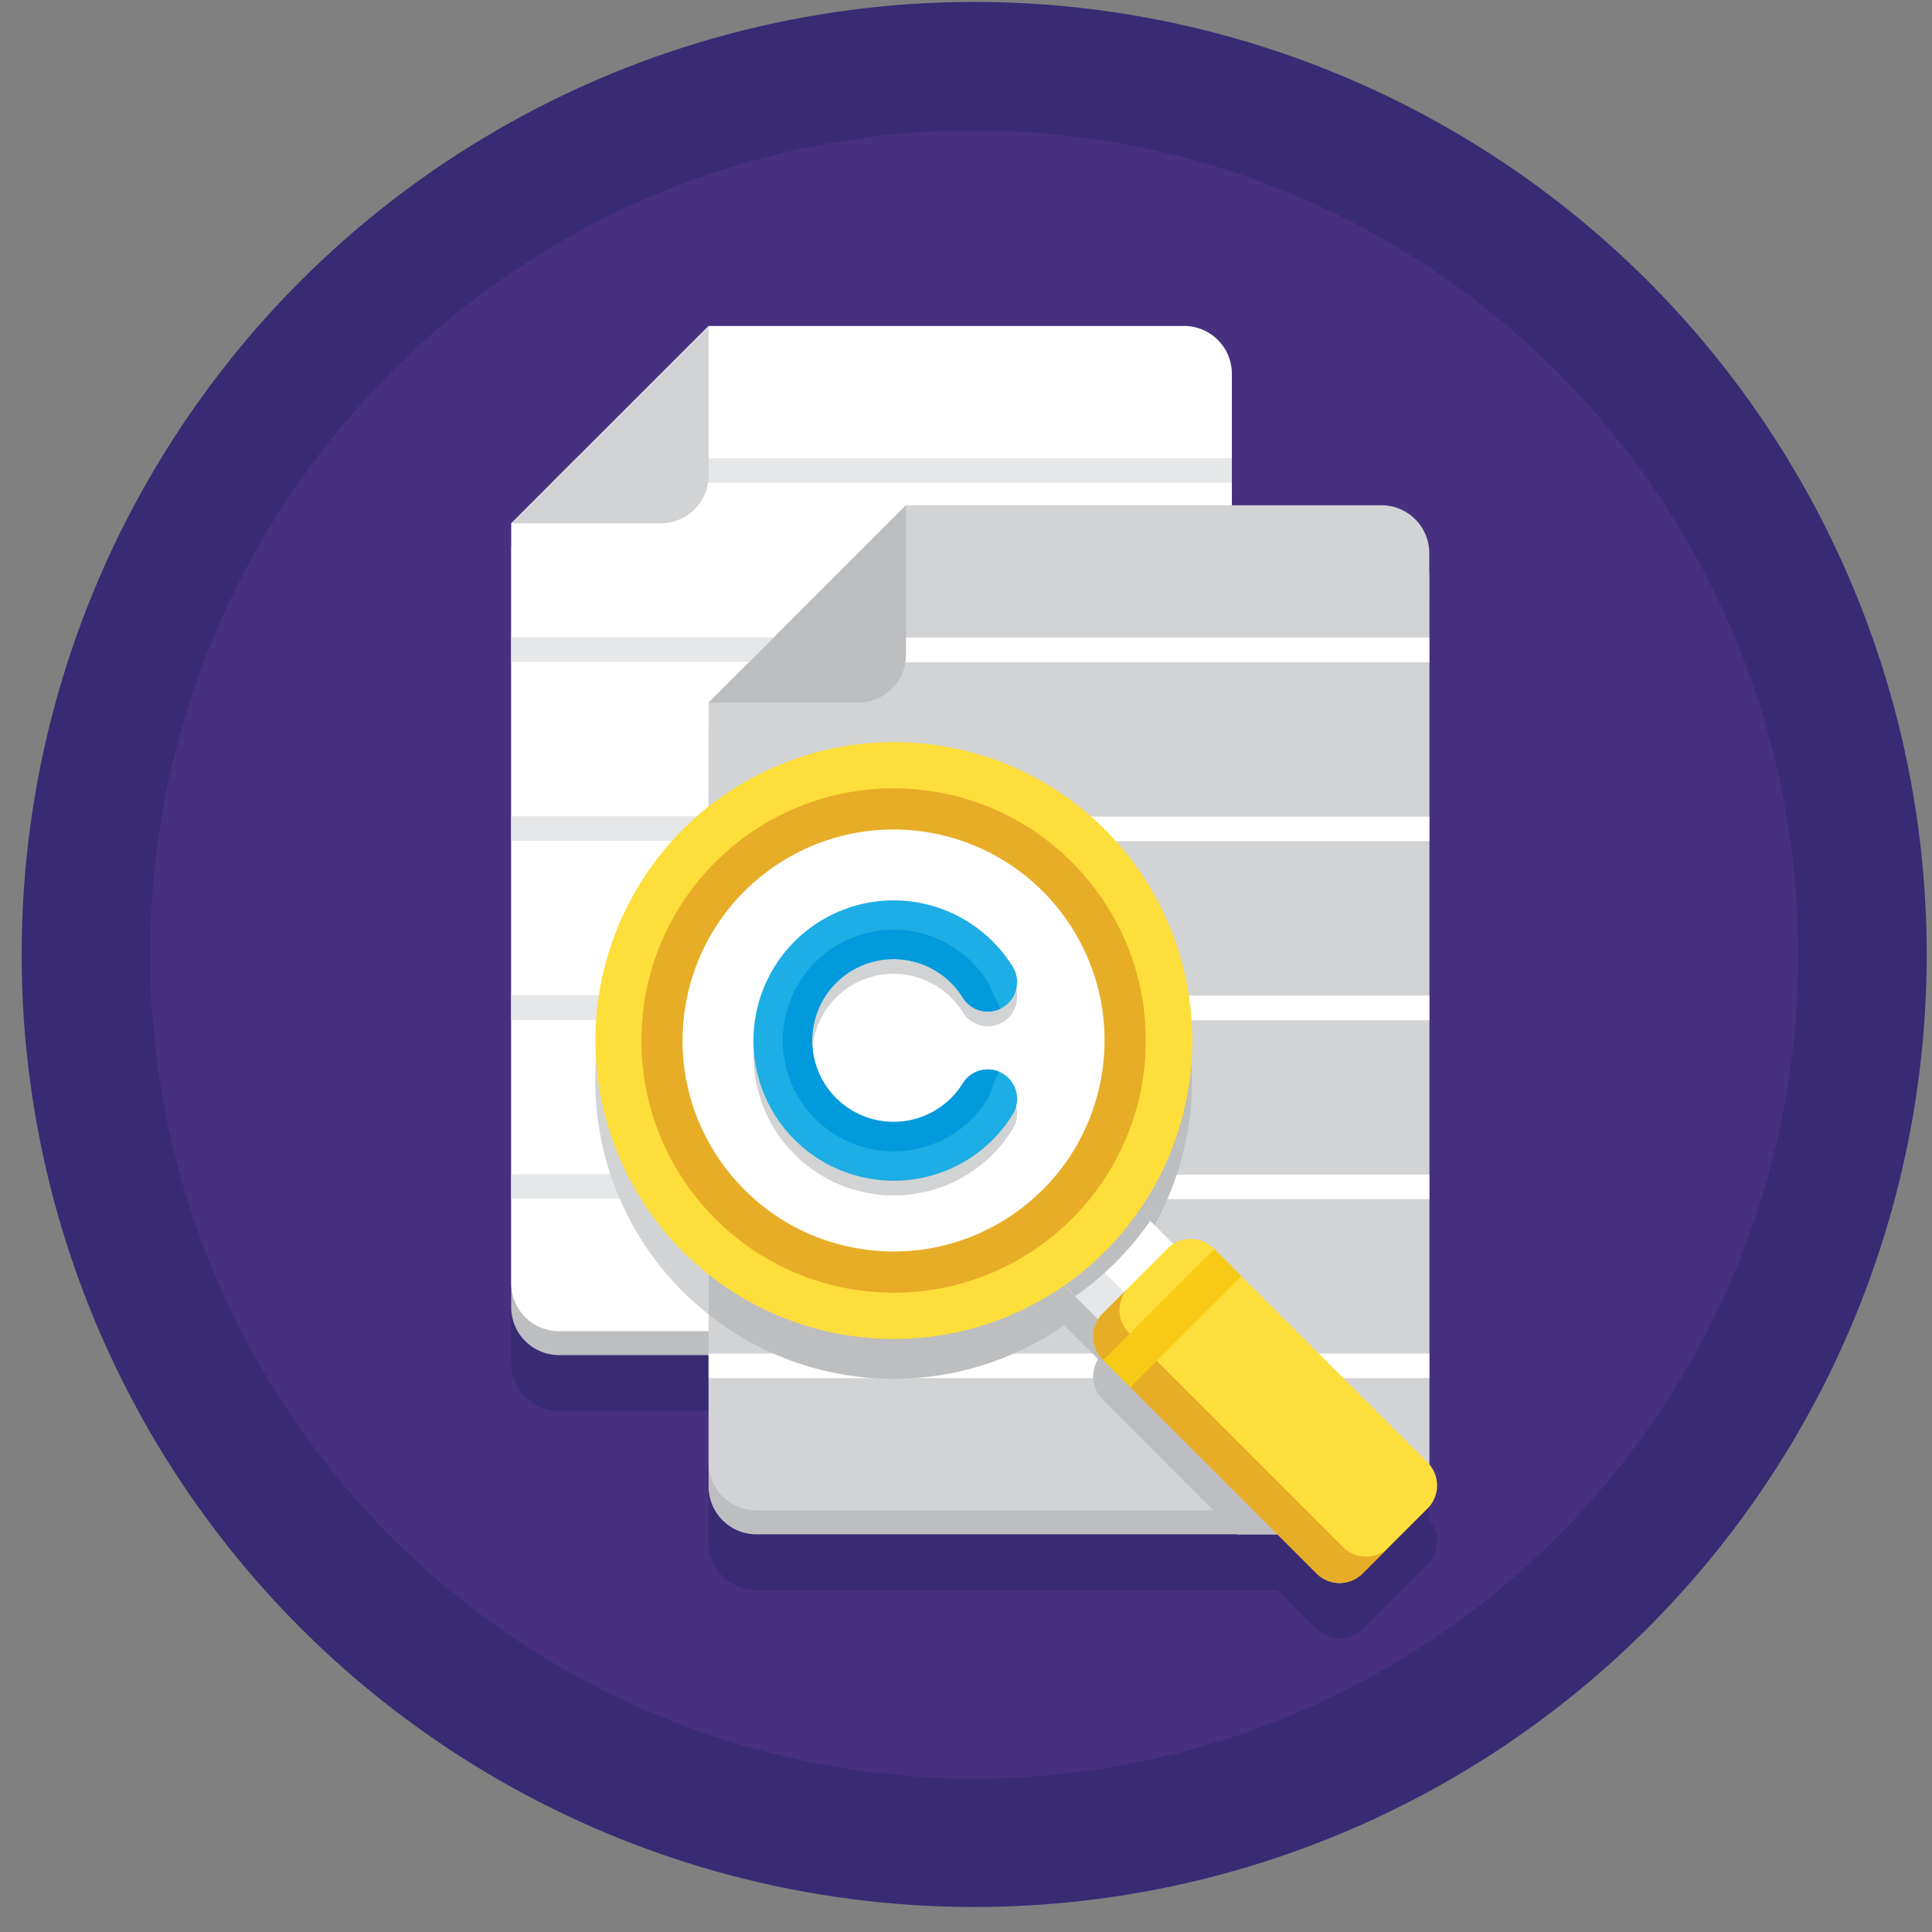 <svg xmlns="http://www.w3.org/2000/svg" xmlns:xlink="http://www.w3.org/1999/xlink" width="65" height="65" viewBox="0 0 65 65">
  <rect x="0" y="0" width="65" height="65" fill="#808080" stroke="none"/>
  <defs>
    <clipPath id="clip-path">
      <rect id="Rectangle_121" data-name="Rectangle 121" width="65" height="65" transform="translate(272 1886.53)" fill="none" stroke="#707070" stroke-width="1"/>
    </clipPath>
  </defs>
  <g id="Mask_Group_4" data-name="Mask Group 4" transform="translate(-272 -1886.53)" clip-path="url(#clip-path)">
    <g id="plagiarism" transform="translate(272.728 1886.595)">
      <g id="Group_186" data-name="Group 186" transform="translate(0 0)">
        <g id="Group_185" data-name="Group 185">
          <circle id="Ellipse_15" data-name="Ellipse 15" cx="32.047" cy="32.047" r="32.047" fill="#382b73"/>
          <circle id="Ellipse_16" data-name="Ellipse 16" cx="27.726" cy="27.726" r="27.726" transform="translate(4.322 4.322)" fill="#473080"/>
        </g>
      </g>
      <path id="Path_578" data-name="Path 578" d="M100.854,94.52V63.859a1.61,1.61,0,0,0-1.61-1.61h-5.03V57.826a1.61,1.61,0,0,0-1.61-1.61H76.609L71.523,61.3l-.194.194h0l-1.361,1.361V89.23a1.61,1.61,0,0,0,1.61,1.61h5.03v4.422a1.61,1.61,0,0,0,1.61,1.61H95.75l1.315,1.315a1.089,1.089,0,0,0,.772.32l.018,0a1.082,1.082,0,0,0,.754-.318L100.8,96A1.089,1.089,0,0,0,100.854,94.52Z" transform="translate(-53.497 -43.436)" fill="#382b73"/>
      <g id="Group_197" data-name="Group 197" transform="translate(16.471 10.901)">
        <g id="Group_191" data-name="Group 191">
          <g id="Group_188" data-name="Group 188">
            <path id="Path_579" data-name="Path 579" d="M94.214,53.825v30.6a1.61,1.61,0,0,1-1.61,1.61H71.578a1.61,1.61,0,0,1-1.61-1.61V58.856l6.641-6.641H92.6A1.61,1.61,0,0,1,94.214,53.825Z" transform="translate(-69.968 -51.41)" fill="#bcbec0"/>
            <path id="Path_580" data-name="Path 580" d="M94.214,50.825v30.6a1.61,1.61,0,0,1-1.61,1.61H71.578a1.61,1.61,0,0,1-1.61-1.61V55.856l6.641-6.641H92.6A1.61,1.61,0,0,1,94.214,50.825Z" transform="translate(-69.968 -49.215)" fill="#fff"/>
            <g id="Group_187" data-name="Group 187" transform="translate(0 4.452)">
              <path id="Path_581" data-name="Path 581" d="M75.04,66.629H97.924V65.8H75.867Z" transform="translate(-73.679 -65.802)" fill="#e6e7e8"/>
              <rect id="Rectangle_110" data-name="Rectangle 110" width="24.246" height="0.827" transform="translate(0 6.022)" fill="#e6e7e8"/>
              <rect id="Rectangle_111" data-name="Rectangle 111" width="24.246" height="0.827" transform="translate(0 12.044)" fill="#e6e7e8"/>
              <rect id="Rectangle_112" data-name="Rectangle 112" width="24.246" height="0.827" transform="translate(0 18.066)" fill="#e6e7e8"/>
              <rect id="Rectangle_113" data-name="Rectangle 113" width="24.246" height="0.827" transform="translate(0 24.088)" fill="#e6e7e8"/>
            </g>
            <path id="Path_582" data-name="Path 582" d="M69.968,55.856l6.641-6.641v5.03A1.61,1.61,0,0,1,75,55.856Z" transform="translate(-69.968 -49.215)" fill="#d1d3d4"/>
          </g>
          <g id="Group_190" data-name="Group 190" transform="translate(6.641 6.033)">
            <path id="Path_583" data-name="Path 583" d="M118.955,76.3v30.6a1.61,1.61,0,0,1-1.61,1.61H96.319a1.61,1.61,0,0,1-1.61-1.61V81.334l6.641-6.641h15.995A1.61,1.61,0,0,1,118.955,76.3Z" transform="translate(-94.709 -73.888)" fill="#bcbec0"/>
            <path id="Path_584" data-name="Path 584" d="M118.955,73.3v30.6a1.61,1.61,0,0,1-1.61,1.61H96.319a1.61,1.61,0,0,1-1.61-1.61V78.334l6.641-6.641h15.995A1.61,1.61,0,0,1,118.955,73.3Z" transform="translate(-94.709 -71.693)" fill="#d1d3d4"/>
            <g id="Group_189" data-name="Group 189" transform="translate(0 4.452)">
              <path id="Path_585" data-name="Path 585" d="M99.781,89.106h22.885v-.827H100.608Z" transform="translate(-98.42 -88.279)" fill="#fff"/>
              <rect id="Rectangle_114" data-name="Rectangle 114" width="24.246" height="0.827" transform="translate(0 6.022)" fill="#fff"/>
              <rect id="Rectangle_115" data-name="Rectangle 115" width="24.246" height="0.827" transform="translate(0 12.044)" fill="#fff"/>
              <rect id="Rectangle_116" data-name="Rectangle 116" width="24.246" height="0.827" transform="translate(0 18.066)" fill="#fff"/>
              <rect id="Rectangle_117" data-name="Rectangle 117" width="24.246" height="0.827" transform="translate(0 24.088)" fill="#fff"/>
            </g>
            <path id="Path_586" data-name="Path 586" d="M94.709,78.334l6.641-6.641v5.03a1.61,1.61,0,0,1-1.61,1.61Z" transform="translate(-94.709 -71.693)" fill="#bcbec0"/>
          </g>
        </g>
        <g id="Group_192" data-name="Group 192" transform="translate(2.828 17.513)">
          <path id="Path_587" data-name="Path 587" d="M182.541,199.505l.027-.02Z" transform="translate(-155.154 -176.665)" fill="#d1d3d4"/>
          <path id="Path_588" data-name="Path 588" d="M183.857,198.217l.012-.017Z" transform="translate(-156.117 -175.725)" fill="#d1d3d4"/>
          <path id="Path_589" data-name="Path 589" d="M184.371,197.433l0,0Z" transform="translate(-156.493 -175.161)" fill="#d1d3d4"/>
          <path id="Path_590" data-name="Path 590" d="M84.317,114.464a10.031,10.031,0,0,0,0,15.742Z" transform="translate(-80.505 -114.464)" fill="#d1d3d4"/>
          <path id="Path_591" data-name="Path 591" d="M179.916,200.6l.048-.007Z" transform="translate(-153.234 -177.477)" fill="#d1d3d4"/>
          <path id="Path_592" data-name="Path 592" d="M180.9,200.364l.031-.012Z" transform="translate(-153.956 -177.299)" fill="#d1d3d4"/>
          <path id="Path_593" data-name="Path 593" d="M181.738,200.016l.024-.012Z" transform="translate(-154.567 -177.045)" fill="#d1d3d4"/>
        </g>
        <path id="Path_594" data-name="Path 594" d="M117.626,131.674a1.574,1.574,0,0,0,.217-.054l.031-.012a1.614,1.614,0,0,0,.193-.082l.024-.012a1.587,1.587,0,0,0,.191-.119l.027-.02a1.611,1.611,0,0,0,.326-.329l.012-.017a1.614,1.614,0,0,0,.125-.2l0,0a1.578,1.578,0,0,0,.1-.229l-6.237-6.237-.915-.915-.024-.024a1.092,1.092,0,0,0-1.355-.15l-1.145-1.145a10.035,10.035,0,0,0-14.488-13.568V124.3a10.028,10.028,0,0,0,11.964.362l1.139,1.139c-.016.024-.027.051-.04.076a1.106,1.106,0,0,0,.19,1.279l4.546,4.546h4.836a1.608,1.608,0,0,0,.235-.019Z" transform="translate(-88.068 -91.043)" fill="#bcbec0"/>
        <g id="Group_196" data-name="Group 196" transform="translate(1.231 12.404)">
          <rect id="Rectangle_118" data-name="Rectangle 118" width="4.331" height="3.577" transform="translate(18.42 15.857) rotate(45)" fill="#fff"/>
          <rect id="Rectangle_119" data-name="Rectangle 119" width="1.259" height="4.331" transform="translate(15.89 18.388) rotate(-45)" fill="#e6e7e8"/>
          <g id="Group_195" data-name="Group 195" transform="translate(0)">
            <path id="Path_595" data-name="Path 595" d="M138.137,156.36l-1.847-1.847-2.529,2.529,1.853,1.853A10.1,10.1,0,0,0,138.137,156.36Z" transform="translate(-117.87 -138.655)" fill="#bcbec0"/>
            <circle id="Ellipse_17" data-name="Ellipse 17" cx="10.037" cy="10.037" r="10.037" transform="matrix(0.175, -0.985, 0.985, 0.175, 0, 19.768)" fill="#fede3a"/>
            <circle id="Ellipse_18" data-name="Ellipse 18" cx="8.484" cy="8.484" r="8.484" transform="translate(3.15 3.153)" fill="#e7ad27"/>
            <circle id="Ellipse_19" data-name="Ellipse 19" cx="7.098" cy="7.098" r="7.098" transform="translate(3.408 17.391) rotate(-79.979)" fill="#fff"/>
            <g id="Group_193" data-name="Group 193" transform="translate(6.919 7.417)">
              <path id="Path_596" data-name="Path 596" d="M105.05,132.493a4.715,4.715,0,1,1,4.008-7.2.988.988,0,0,1-1.68,1.042,2.739,2.739,0,1,0,0,2.883.988.988,0,1,1,1.68,1.042A4.69,4.69,0,0,1,105.05,132.493Z" transform="translate(-100.335 -123.062)" fill="#d1d3d4"/>
            </g>
            <g id="Group_194" data-name="Group 194" transform="translate(6.919 6.922)">
              <path id="Path_597" data-name="Path 597" d="M105.05,130.652a4.715,4.715,0,1,1,4.008-7.2.988.988,0,0,1-1.68,1.042,2.739,2.739,0,1,0,0,2.883.988.988,0,1,1,1.68,1.042A4.69,4.69,0,0,1,105.05,130.652Z" transform="translate(-100.335 -121.221)" fill="#1caee4"/>
            </g>
            <path id="Path_598" data-name="Path 598" d="M110.073,130.072a2.739,2.739,0,1,1,0-2.883.989.989,0,0,0,1.265.371l-.425-.892a3.727,3.727,0,1,0,0,3.925l.362-.92A.988.988,0,0,0,110.073,130.072Z" transform="translate(-96.11 -116.993)" fill="#009add"/>
          </g>
          <path id="Path_599" data-name="Path 599" d="M150.42,174.906l-7.2-7.2a1.092,1.092,0,0,1,0-1.545l2.189-2.189a1.093,1.093,0,0,1,1.545,0l7.2,7.2a1.093,1.093,0,0,1,0,1.545l-2.189,2.189A1.093,1.093,0,0,1,150.42,174.906Z" transform="translate(-124.554 -145.338)" fill="#fede3a"/>
          <path id="Path_600" data-name="Path 600" d="M151.308,178.439l-7.2-7.2a1.092,1.092,0,0,1,0-1.545l-.888.888a1.092,1.092,0,0,0,0,1.545l7.2,7.2a1.092,1.092,0,0,0,1.545,0l.888-.888A1.093,1.093,0,0,1,151.308,178.439Z" transform="translate(-124.554 -149.758)" fill="#e7ad27"/>
          <rect id="Rectangle_120" data-name="Rectangle 120" width="1.294" height="5.281" transform="translate(22.422 18.654) rotate(45)" fill="#f7cb15"/>
        </g>
      </g>
    </g>
  </g>
</svg>
